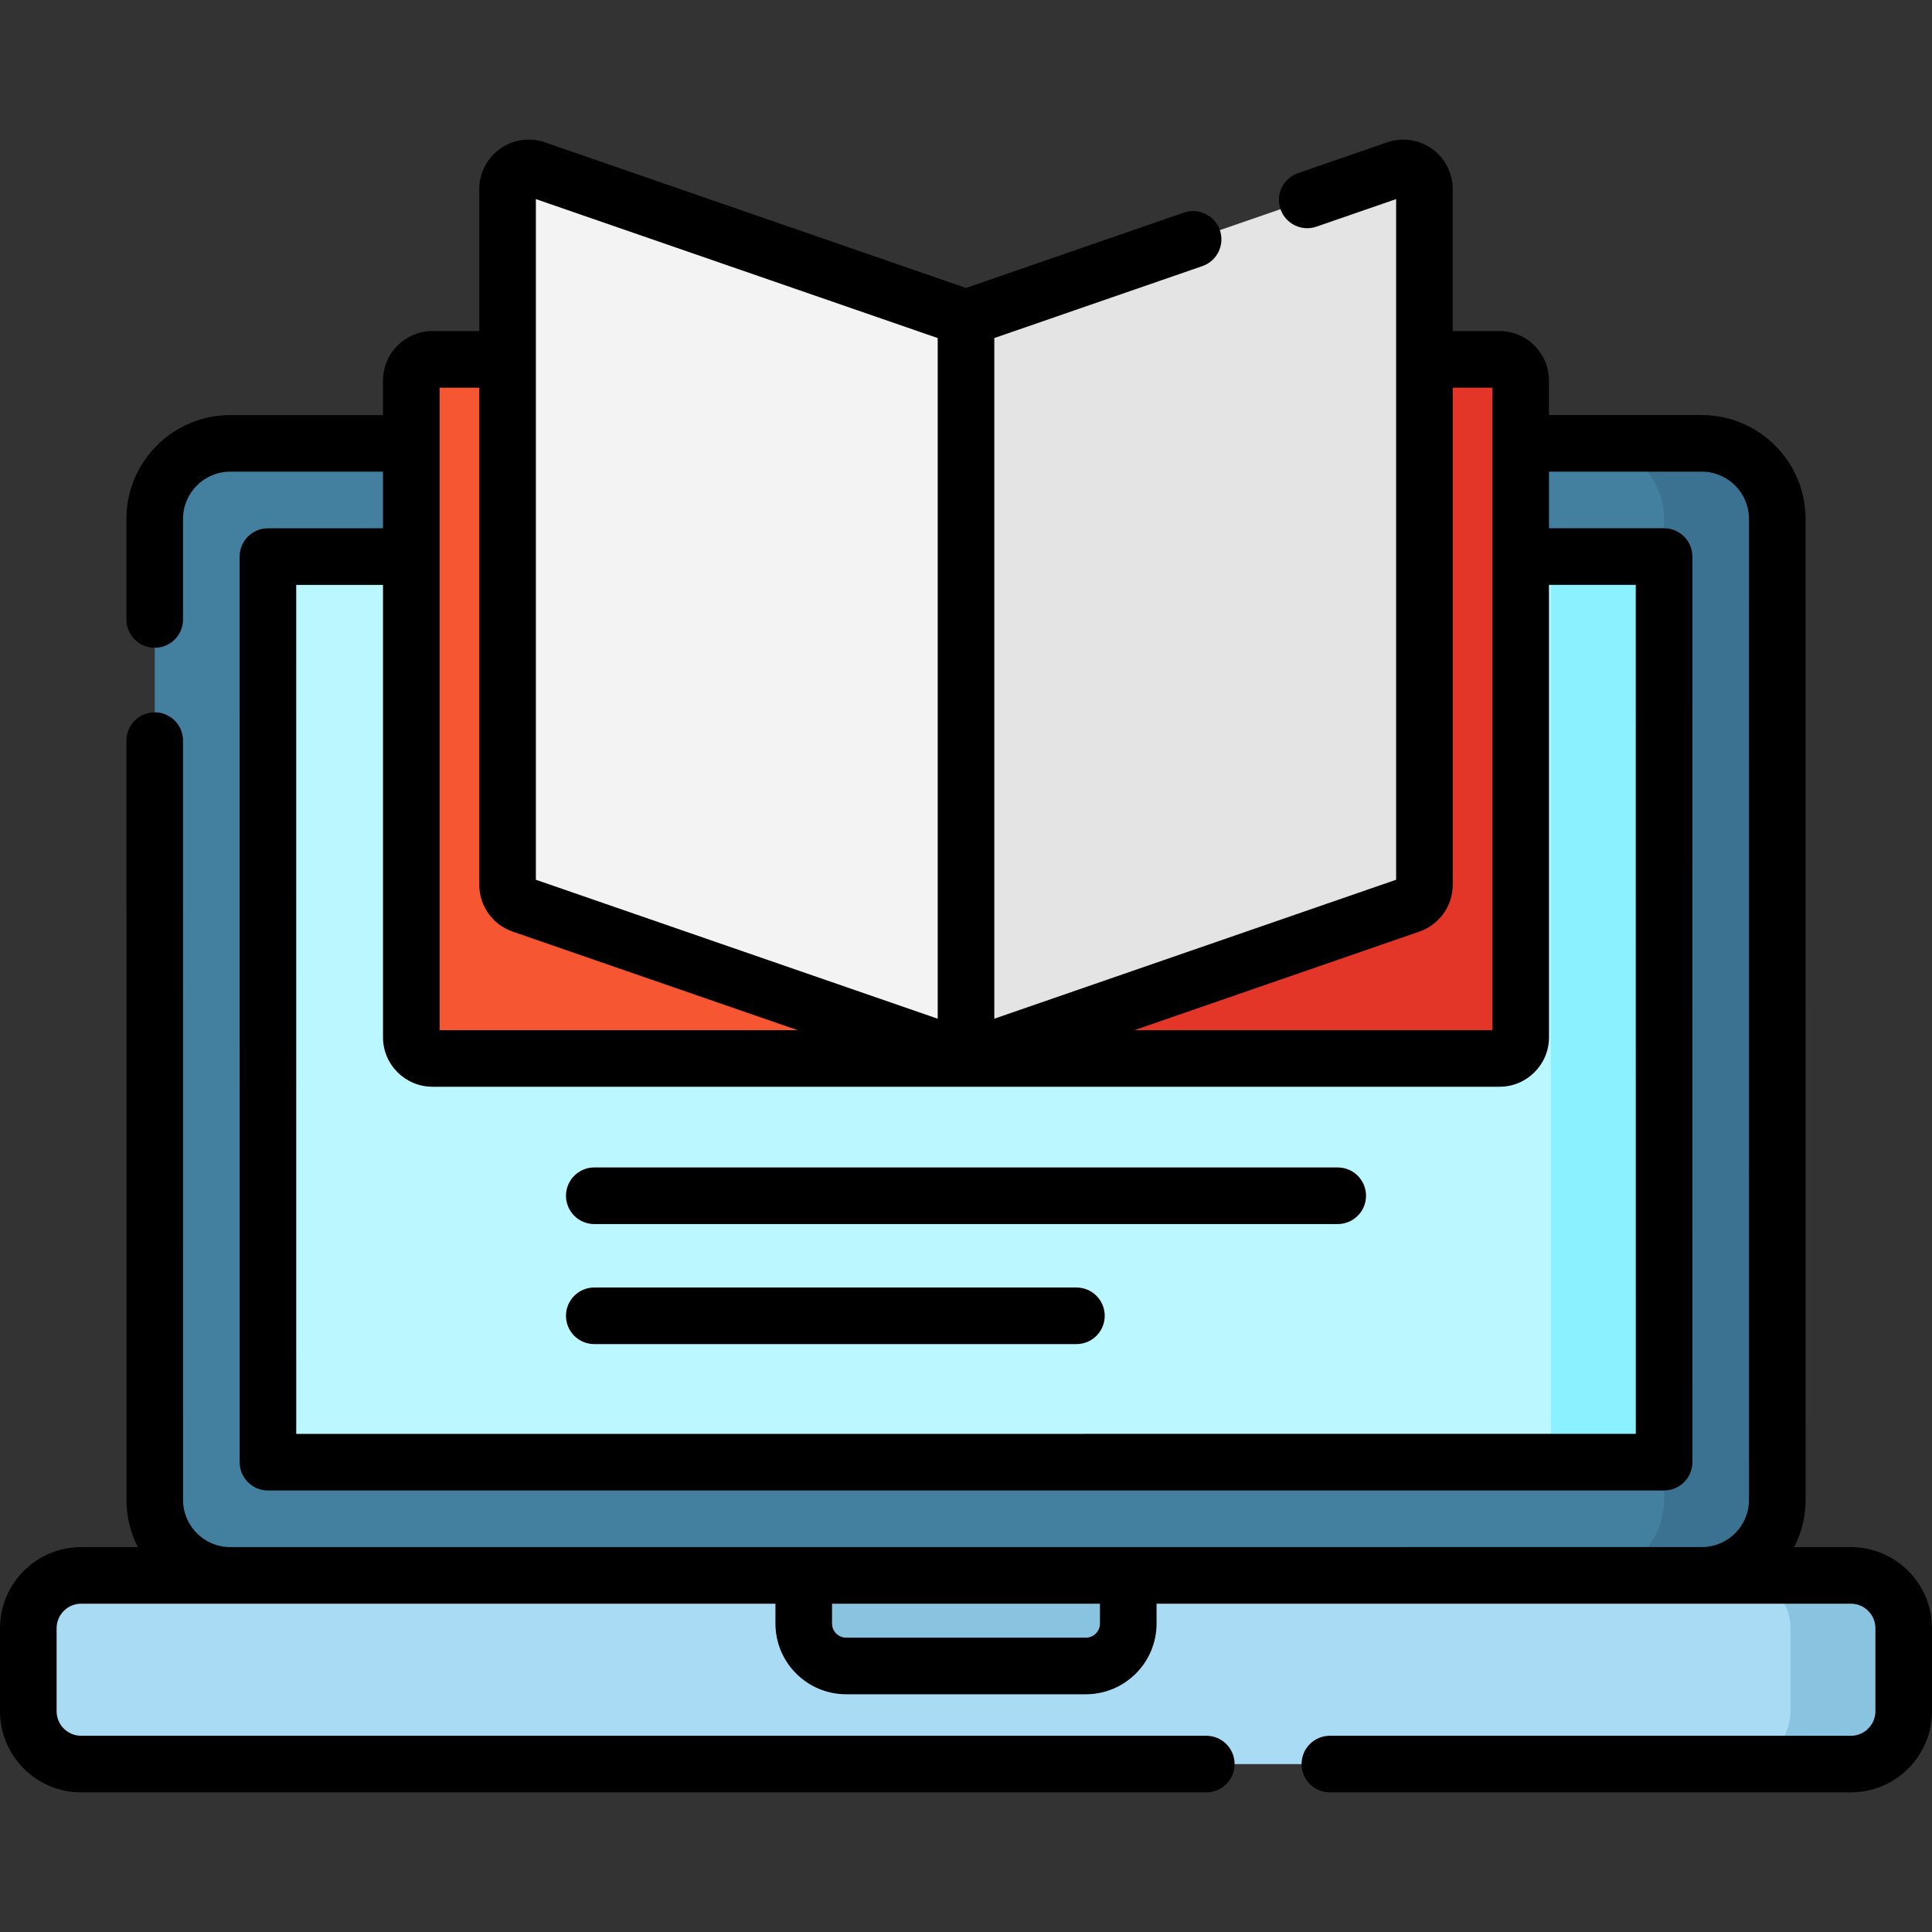 <svg id="Layer_1" enable-background="new 0 0 512 512" height="512" viewBox="0 0 512 512" width="512" xmlns="http://www.w3.org/2000/svg"><rect x="0" y="0" width="512" height="512" fill="#333333" stroke="none"/><g><path d="m490.5 467.5h-469c-7.732 0-14-6.268-14-14v-22c0-7.732 6.268-14 14-14h469c7.732 0 14 6.268 14 14v22c0 7.732-6.268 14-14 14z" fill="#a9dbf5"/><path d="m490.5 417.5h-30c7.732 0 14 6.268 14 14v22c0 7.732-6.268 14-14 14h30c7.732 0 14-6.268 14-14v-22c0-7.732-6.268-14-14-14z" fill="#88c3e0"/><path d="m451.001 417.488-389.993.012c-11.045 0-20-8.953-20-19.999l-.008-259.989c0-11.045 8.953-20 19.999-20l389.993-.012c11.045 0 20 8.953 20 19.999l.008 259.989c0 11.046-8.953 20-19.999 20z" fill="#4380a0"/><path d="m471 397.49c0 11.04-8.95 20-20 20h-30c11.05 0 20-8.96 20-20l-.01-259.99c0-11.03-8.92-19.97-19.95-20h29.95c11.05 0 20 8.95 20 20z" fill="#3b7191"/><path d="m441 387.49h-30l-339.99.01-.01-239.99 339.99-.01h30z" fill="#bbf7ff"/><path d="m410.995 147.5h30v239.99h-30z" fill="#8bf0ff"/><path d="m256 280.5h-141.398c-3.094 0-5.602-2.508-5.602-5.602v-174.059c0-3.094 2.508-5.602 5.602-5.602h141.398z" fill="#f75632"/><path d="m397.398 280.5h-141.398v-185.263h141.398c3.094 0 5.602 2.508 5.602 5.602v174.058c0 3.095-2.508 5.603-5.602 5.603z" fill="#e33629"/><path d="m256 280.5-117.716-40.707c-2.257-.781-3.771-2.906-3.771-5.294v-184.393c0-3.85 3.795-6.552 7.435-5.294l114.052 39.441z" fill="#f3f3f3"/><path d="m256 280.5 117.716-40.707c2.257-.781 3.771-2.906 3.771-5.294v-184.393c0-3.85-3.795-6.552-7.435-5.294l-114.052 39.441z" fill="#e4e4e4"/><path d="m287.769 441.5h-63.538c-6.203 0-11.231-5.028-11.231-11.231v-12.769h86v12.769c0 6.203-5.028 11.231-11.231 11.231z" fill="#88c3e0"/><g><path d="m490.5 409.999h-15.023c1.927-3.756 3.023-8.006 3.023-12.51l-.01-259.994c0-15.163-12.337-27.5-27.5-27.5h-40.49v-9.16c0-7.223-5.876-13.1-13.1-13.1h-12.413v-37.635c0-4.229-2.057-8.218-5.501-10.672-3.445-2.453-7.887-3.093-11.885-1.71l-23.624 8.169c-3.914 1.354-5.99 5.624-4.637 9.539 1.354 3.914 5.621 5.995 9.539 4.637l21.107-7.299v180.379l-106.486 36.825v-180.379l55.137-19.067c3.915-1.354 5.99-5.624 4.637-9.539-1.354-3.914-5.62-5.993-9.539-4.637l-57.735 19.965-111.601-38.593c-3.998-1.384-8.44-.743-11.885 1.71-3.444 2.454-5.501 6.443-5.501 10.672v37.634h-12.413c-7.224 0-13.1 5.877-13.1 13.1v9.17h-40.5c-15.164 0-27.5 12.337-27.5 27.5l.001 26.671c0 4.143 3.358 7.5 7.5 7.5s7.5-3.358 7.5-7.5l-.001-26.67c0-6.893 5.607-12.5 12.5-12.5h40.5v15h-30.5c-1.989 0-3.897.79-5.303 2.197-1.407 1.406-2.197 3.314-2.197 5.303l.01 239.994c0 4.143 3.358 7.5 7.5 7.5l369.99-.01c1.989 0 3.897-.79 5.304-2.197 1.406-1.406 2.196-3.314 2.196-5.303l-.01-239.994c0-4.143-3.358-7.5-7.5-7.5h-30.49v-15h40.49c6.893 0 12.5 5.607 12.5 12.5l.01 259.994c0 6.893-5.607 12.5-12.5 12.5l-389.99.01c-6.893 0-12.5-5.607-12.5-12.5l-.007-201.23c0-4.143-3.358-7.5-7.5-7.5s-7.5 3.358-7.5 7.5l.007 201.23c0 4.5 1.093 8.747 3.018 12.5h-15.028c-11.855 0-21.5 9.645-21.5 21.5v22c0 11.856 9.645 21.501 21.5 21.501h298.181c4.143 0 7.5-3.357 7.5-7.5s-3.357-7.5-7.5-7.5h-298.181c-3.584 0-6.5-2.916-6.5-6.5v-22c0-3.584 2.916-6.5 6.5-6.5h184v5.27c0 10.328 8.403 18.731 18.731 18.731h63.539c10.328 0 18.73-8.402 18.73-18.731v-5.27h184c3.584 0 6.5 2.916 6.5 6.5v22c0 3.584-2.916 6.5-6.5 6.5h-138.075c-4.143 0-7.5 3.357-7.5 7.5s3.357 7.5 7.5 7.5h138.075c11.855 0 21.5-9.645 21.5-21.5v-22c0-11.856-9.645-21.501-21.5-21.501zm-114.331-163.123c5.274-1.825 8.818-6.801 8.818-12.381v-131.76h10.513v170.262h-94.864zm-234.156-194.112 106.487 36.825v180.379l-106.487-36.825zm-25.513 49.971h10.513v131.761c0 5.58 3.544 10.556 8.82 12.382l75.531 26.12h-94.864zm316.99 52.26.01 224.994-354.991.01-.009-224.994h23v119.892c0 7.223 5.876 13.1 13.1 13.1h282.8c7.224 0 13.1-5.877 13.1-13.1v-119.902zm-141.99 275.274c0 2.057-1.674 3.731-3.73 3.731h-63.539c-2.057 0-3.731-1.674-3.731-3.731v-5.27h71z"/><path d="m354.512 309.387h-197.023c-4.142 0-7.5 3.357-7.5 7.5s3.358 7.5 7.5 7.5h197.023c4.143 0 7.5-3.357 7.5-7.5s-3.358-7.5-7.5-7.5z"/><path d="m285.263 341.202h-127.774c-4.142 0-7.5 3.357-7.5 7.5s3.358 7.5 7.5 7.5h127.774c4.143 0 7.5-3.357 7.5-7.5s-3.358-7.5-7.5-7.5z"/></g></g></svg>